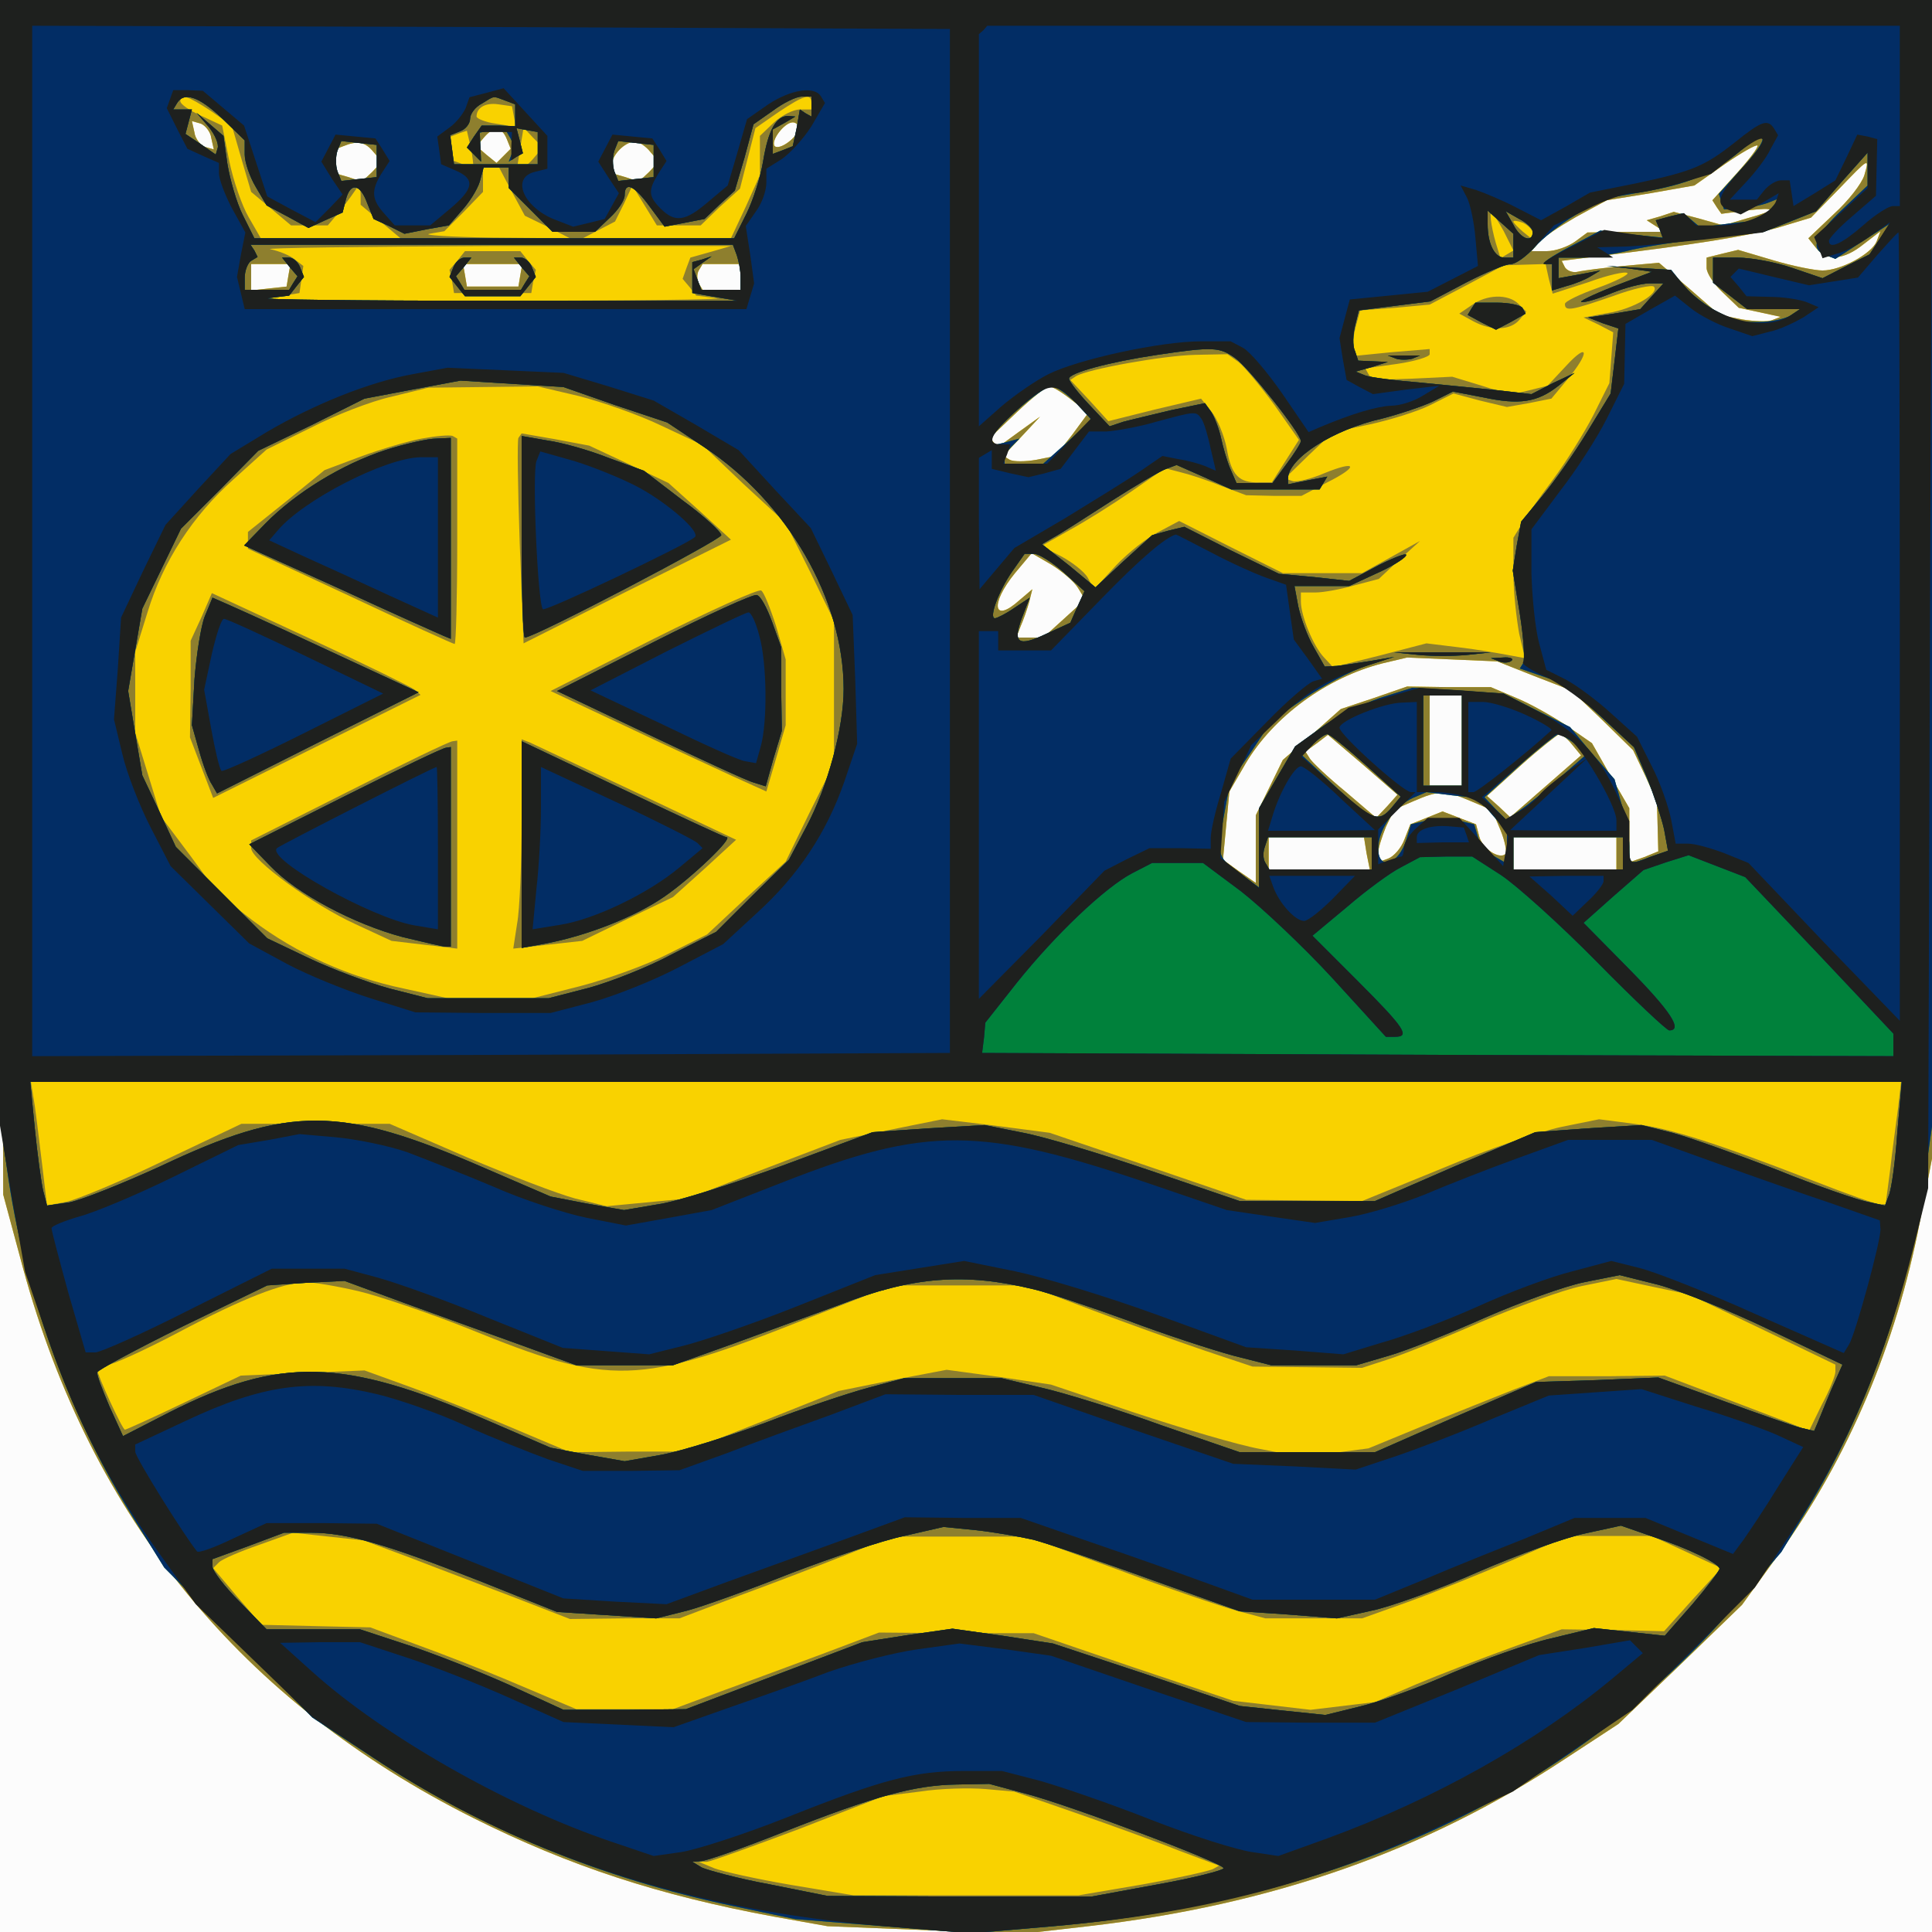 <?xml version="1.0" encoding="UTF-8" standalone="yes"?>
<svg version="1.2" baseProfile="tiny-ps" viewBox="0 0 300 300" xmlns="http://www.w3.org/2000/svg">
  <rect x="0" y="0" width="300" height="300" fill="#333333" stroke="none"/>
  <title>Trnavsky samospravny kraj</title>
  <g>
    <g fill="#fcfcfc" transform="matrix(.1 0 0 -.1 0 300)">
      <path d="M0 1500V0h3000v3000H0V1500z"></path>
    </g>
    <g fill="#f9d200" transform="matrix(.1 0 0 -.1 0 300)">
      <path d="M2 2073l3-928 31-115c106-388 340-673 699-853 150-75 288-120 466-153l84-15 150-6 150-6 105 12c285 33 524 117 739 259l84 55 96 92 96 93 58 80c107 149 181 323 218 514l19 99v1799H-1l3-927zm326 713l4-18-14 4c-7 3-15 13-16 22l-4 18 14-4c7-3 15-13 16-22zm912 15c0-13-29-35-37-28-7 8 15 37 28 37 5 0 9-4 9-9zm-453-17l6-15-11-11-11-11-16 13-15 13 11 13c15 18 28 18 36-2zm-207-20l13-15-15-16-16-15-21 7-21 6v37l13 5c22 9 34 7 47-9zm430 0l13-15-15-16-16-15-21 7-21 6v13c0 15 20 36 36 36 6 0 17-7 24-16zm1686-34l-37-41 7-11 7-10 38 5c49 6 50 1 2-12l-37-11-39 11-38 10-21-7-21-6 14-9 14-9h-60l-60-1-19-14c-11-8-31-15-44-15h-24l11 13c6 8 32 25 58 40l48 26 68 11 68 12 47 33c26 18 49 31 51 29s-13-22-33-44zm199-2c-4-13-25-40-47-60l-40-38 12-15c17-21 43-19 74 6l26 20-6-16c-8-19-55-45-84-45-12 0-47 7-77 16l-54 16-25-6-24-6v-16c0-8 11-25 25-38l25-24 33-7 32-7-13-5c-7-3-29-2-47 1l-35 7-47 41-47 40-55-5c-31-3-63-7-71-9s-17 2-20 7l-5 10 55 7c151 18 230 31 279 44l53 16 42 43c49 51 49 51 41 23zM448 2573l-3-18-28-3-27-3v41h61l-3-17zm360 0l-3-18h-80l-3 18-3 17h92l-3-17zm342-3v-20h-59l-6 10c-3 6-3 15 0 20l6 10h59v-20zm514-191l26-20-25-34-26-33-30-6c-17-3-35-3-41 0l-10 6 29 31 28 30-32-23-33-24-7 7-6 7 42 40c23 22 46 40 50 40 5 0 20-9 35-21zm10-292l11-18-33-30-32-29h-42l7 18c4 9 10 26 13 37l5 20-20-17c-41-37-46-6-7 42l26 31 31-18c16-10 35-26 41-36zm709-137l57-22 48-46 48-47 19-40 18-40 1-39 1-38-22-9-23-8v84l-29 50-29 51-39 27c-21 14-56 34-78 43l-40 17h-65l-65 1-52-18-51-17-45-40-45-39-21-43-21-43v-105l-26 18-25 18 5 53 5 53 25 43c43 73 126 134 213 156l38 9 70-3 70-3 58-23zm-113-100v-70h-50v140h50v-70zm-116-102l-17-18-48 41c-27 22-52 46-55 51l-7 11 18 13 17 13 54-46 54-47-16-18zm287 96l14-17-55-48-55-48-18 17-18 16 53 48c29 26 56 47 59 48 4 0 13-7 20-16zm-157-88l33-14 13-31c7-17 10-34 8-37-10-9-36 8-41 27l-5 19-26 10-26 10-25-10-25-10-9-23c-5-14-17-27-25-30l-16-6v14c0 8 6 26 12 41l13 27 30 13c39 17 49 17 89 0zm-162-81l5-25h-157v50h148l4-25zm388 0v-25h-160v50h160v-25z"></path>
    </g>
    <g fill="#8e7f2e" transform="matrix(.1 0 0 -.1 0 300)">
      <path d="M2 2073l3-928 31-115c106-388 340-673 699-853 150-75 288-120 466-153l84-15 150-6 150-6 105 12c285 33 524 117 739 259l84 55 96 92 96 93 58 80c107 149 181 323 218 514l19 99v1799H-1l3-927zm325 755l33-23 15-52 15-51 31-26 31-26h57l11 13c6 6 17 21 25 32l14 20 1-17v-16l31-26 31-26H405l-19 33c-10 17-24 57-30 87l-11 55-32 15c-18 8-33 18-33 23 0 12 12 8 47-15zm933 12v-10h-18c-10 0-28-9-40-20l-22-21v-61l-22-49-23-49H905l25 13 25 13 14 28 13 28 19-31 19-31h68l30 29 31 28 12 47 12 47 36 25c39 26 51 30 51 14zm-462-21l3-16-31 5c-16 2-30 8-30 11 0 14 14 22 34 19l21-3 3-16zm-470-33l4-18-14 4c-7 3-15 13-16 22l-4 18 14-4c7-3 15-13 16-22zm912 15c0-13-29-35-37-28-7 8 15 37 28 37 5 0 9-4 9-9zm-505-59c-1-1-10 0-19 4l-16 6v36l13 5 12 4 6-26c3-14 4-27 4-29zm52 42l6-15-11-11-11-11-16 13-15 13 11 13c15 18 28 18 36-2zm43-28c-7-9-16-16-19-16h-8l5 31 5 31 15-16 15-15-13-15zm-250 8l13-15-15-16-16-15-21 7-21 6v37l13 5c22 9 34 7 47-9zm430 0l13-15-15-16-16-15-21 7-21 6v13c0 15 20 36 36 36 6 0 17-7 24-16zm1686-34l-37-41 7-11 7-10 38 5c49 6 50 1 2-12l-37-11-39 11-38 10-21-7-21-6 14-9 14-9h-60l-60-1-19-14c-11-8-31-15-44-15h-24l11 13c6 8 32 25 58 40l48 26 68 11 68 12 47 33c26 18 49 31 51 29s-13-22-33-44zm199-2c-4-13-25-40-47-60l-40-38 12-15c17-21 43-19 74 6l26 20-6-16c-8-19-55-45-84-45-12 0-47 7-77 16l-54 16-25-6-24-6v-16c0-8 11-25 25-38l25-24 33-7 32-7-13-5c-7-3-29-2-47 1l-35 7-47 41-47 40-55-5c-31-3-63-7-71-9s-17 2-20 7l-5 10 55 7c151 18 230 31 279 44l53 16 42 43c49 51 49 51 41 23zm-2100-26l20-37 35-17 35-18-120 1c-66 1-110 4-98 6l23 4 30 30 30 31v38h25l20-38zm1540-61l15-30-10-6-10-6-4 13c-9 27-14 58-10 58 2 0 10-13 19-29zm45-3v-10l-15 12c-8 7-15 14-15 16s7 1 15-2c8-4 15-11 15-16zm-1276-29l-32-9-6-16-6-17 11-13 10-13 32-4c18-2-137-4-343-4H395l35 6 35 6 3 21 3 21-13 10c-7 6-24 13-38 16-14 2 142 4 345 5h370l-31-9zm-656-36l-3-18-28-3-27-3v41h61l-3-17zm702-3v-20h-59l-6 10c-3 6-3 15 0 20l6 10h59v-20zm1255-3l6-23 56 18c30 11 57 17 60 14 3-2-18-13-46-23s-51-21-51-25c0-12 10-10 74 12 32 12 61 18 64 15 10-10-32-35-71-41l-38-7 23-11 23-12-3-40-3-39-25-50c-14-27-42-72-62-99s-43-58-49-70l-13-21v-55c0-30 5-72 9-94l9-38-27 5c-16 3-50 9-77 12l-49 6-73-19-72-18-14 15c-17 18-36 65-36 87v14h23c12 0 39 5 60 11l38 10 32 30 32 29-45-25-45-25h-123l-80 40-81 41-32-17c-18-9-47-32-66-52l-34-37-10 18c-5 9-24 24-41 33l-31 16 44 25c24 13 67 40 96 60l52 36 23-6c13-3 41-12 63-21l40-15 43-1h43l40 21c50 25 46 35-5 14-21-9-43-14-49-12l-12 4 37 36 38 36 57 12c32 7 74 20 94 30l36 18 41-11 42-10 34 6 35 7 25 30c35 42 33 59-2 21l-29-31-28-7-29-7-45 14-46 14-62-3-62-2-6 9-5 9 50 7c27 4 50 11 50 15v8l-60-5-60-6v14c0 8 3 24 6 35l6 22 54 4 54 5 57 30 58 31 32 1 33 1 5-23zm-482-129c9-7 34-37 56-67l38-54-21-33-21-33h-20c-31-1-43 11-50 52-4 21-15 47-24 58l-16 20-72-17-72-18-29 32-30 32 9 6c19 11 136 32 185 33l50 1 17-12zm-1024-53c35-9 93-29 128-46l64-30 64-61 65-60 38-76 37-76v-222l-38-76-37-76-61-56-61-57-60-30c-33-17-94-39-136-50l-75-19H695l-68 15c-86 18-166 54-235 106l-53 41-44 60-45 60-20 65-20 65v126l19 61c24 79 70 150 134 207l51 46 69 34c37 19 93 41 125 48l57 14 85 1 85 1 64-15zm765-6l26-20-25-34-26-33-30-6c-17-3-35-3-41 0l-10 6 29 31 28 30-32-23-33-24-7 7-6 7 42 40c23 22 46 40 50 40 5 0 20-9 35-21zm10-292l11-18-33-30-32-29h-42l7 18c4 9 10 26 13 37l5 20-20-17c-41-37-46-6-7 42l26 31 31-18c16-10 35-26 41-36zm709-137l57-22 48-46 48-47 19-40 18-40 1-39 1-38-22-9-23-8v84l-29 50-29 51-39 27c-21 14-56 34-78 43l-40 17h-65l-65 1-52-18-51-17-45-40-45-39-21-43-21-43v-105l-26 18-25 18 5 53 5 53 25 43c43 73 126 134 213 156l38 9 70-3 70-3 58-23zm-113-100v-70h-50v140h50v-70zm-116-102l-17-18-48 41c-27 22-52 46-55 51l-7 11 18 13 17 13 54-46 54-47-16-18zm287 96l14-17-55-48-55-48-18 17-18 16 53 48c29 26 56 47 59 48 4 0 13-7 20-16zm-157-88l33-14 13-31c7-17 10-34 8-37-10-9-36 8-41 27l-5 19-26 10-26 10-25-10-25-10-9-23c-5-14-17-27-25-30l-16-6v14c0 8 6 26 12 41l13 27 30 13c39 17 49 17 89 0zm-162-81l5-25h-157v50h148l4-25zm388 0v-25h-160v50h160v-25zm437-398c-3-23-9-66-12-94l-7-53h-9c-6 0-51 16-102 36-152 59-223 82-280 89l-54 7-59-12c-33-7-115-35-184-64l-125-51-90 1-90 1-152 52-153 52-84 11-83 10-79-16-79-16-118-45-119-46-63-6-63-6-49 12c-26 7-102 36-168 64l-120 52H375l-120-57c-66-32-134-60-151-64l-31-6-7 59c-4 32-9 75-12 96l-6 37h2904l-5-43zM557 995c33-8 110-34 170-58 221-90 263-89 525 15l133 52h210l100-38c55-21 134-49 175-63l75-25 85-1 85-1 40 13c22 7 87 33 144 58 57 24 128 50 157 56l54 11 56-12 57-12 113-54 114-55v-11c0-6-9-29-21-51l-20-41-17 7c-9 4-60 23-112 43l-95 36-90-1h-90l-55-21c-30-12-93-37-140-56l-85-35-53-7-53-6-62 12c-34 6-121 32-194 56l-131 44-81 12-81 11-84-16-84-17-118-47-119-47h-90l-90-1-90 38c-49 21-121 50-160 64l-69 25-96-4-96-4-88-42c-48-23-90-42-92-42-4 0-44 87-44 96 0 2 7 4 15 4s59 23 112 51c100 53 162 77 198 78 11 0 48-6 82-14zm83-415c41-16 113-43 160-61l85-33 85 1h85l95 36c52 19 127 48 165 63l70 28h210l140-51c77-29 160-57 185-64l45-12h150l70 25c39 14 111 43 160 64l90 39h130l54-25 54-25-45-49-44-49-80 2-79 1-80-29c-44-16-109-41-145-56l-65-28-50-6-50-6-60 7-60 7-155 52-155 53h-120l-120 1-90-34c-49-18-121-45-160-59l-70-26H895l-90 38c-49 21-121 49-160 63l-70 26-85 2-84 2-38 44-37 44 9 9c5 5 33 17 62 27l53 19 55-6 55-6 75-28zm1030-395c52-18 124-44 159-58l64-24-9-5c-5-3-54-14-109-24l-100-17h-350l-96 16c-53 9-107 21-120 26l-24 10h13c7 1 71 24 143 51l131 51 56 7c32 5 77 6 102 4l45-4 95-33zM710 2595l-12-14 4-18 3-18h120l3 18 4 18-12 14-12 15h-86l-12-15zm98-22l-3-18h-80l-3 18-3 17h92l-3-17zm1477-47l-19-13 22-12c28-15 57-14 71 2l11 13-12 12c-16 16-50 15-73-2zM655 2319c-22-4-65-17-95-28l-56-21-59-48-60-48v-26l159-74c87-41 160-74 162-74s4 72 4 159v160l-7 4c-5 2-26 0-48-4zm150 1c-2-4-1-77 2-163l6-156 161 81 161 80-48 44-49 44-61 29-62 29-53 10-52 9-5-7zm210-312l-160-81 115-54c63-30 139-65 167-78l53-24 15 51 15 52v102l-15 52c-9 28-19 53-23 55-4 3-79-31-167-75zm-702 34l-17-37v-75l-1-75 18-47 18-47 161 80 161 80-9 8c-5 4-78 40-162 79l-153 71-16-37zm230-270l-153-77v-12c0-18 96-88 162-118l56-26 51-6 51-6v323l-7-1c-5 0-77-35-160-77zm267-43c0-68-3-142-7-163l-6-39 53 6 54 6 70 34 71 34 49 44 49 45-154 73c-85 40-160 75-166 78l-13 5v-123z"></path>
    </g>
    <g fill="#00813b" transform="matrix(.1 0 0 -.1 0 300)">
      <path d="M0 2131v-870l11-77c26-187 93-373 190-531l54-87 115-116 115-117 94-62C745 161 934 83 1140 40l95-20 137-11 137-11 127 11c449 40 811 210 1059 499l71 82 49 81c89 151 149 324 174 503l11 77v1749H0v-869zm345 685l35-34v-22c0-12 8-35 17-50l17-29 32-17 33-18 26 12 27 12 5 20c7 27 22 25 33-5l10-25 24-11 24-12 35 7 34 6 20 23c11 12 24 32 28 45l6 22h39v-32l34-34 34-34h66l23 22c13 12 23 27 23 35 0 22 15 15 39-18l23-31 31 6 31 6 23 22 24 22 15 51 14 52 30 21c16 12 36 22 45 22h15v-31l-9 5-9 6-5-29-6-28-15-6-16-6v38l18 10 17 10-11 1c-19 0-31-22-39-70-4-25-16-62-26-82l-19-38H395l-18 36c-10 20-20 56-24 80l-6 43-21 18-21 18 19-22c10-12 16-27 14-33l-3-10-23 16-24 16 5 19 5 19h-29l6 10c11 18 34 10 70-24zm439 28l16-6v-34l-26 1h-26l-12-17-11-17 11-11 11-11-1 23-1 22 19 4 19 4 8-14c5-7 7-19 4-26l-5-13 11 7 11 6-5 20-5 19 16-3 17-3v-50H705l-3 23-3 22 15 6c9 3 16 12 16 20 0 7 8 18 18 23 21 13 17 12 36 5zm1922-104l-37-41 4-12 4-12 24 1c13 1 33 5 44 9l20 8-16-18-17-17-46-5-46-6-13 11-13 11-21-5-22-6 6-14 5-13-49 5-48 6-49-26c-27-14-44-26-37-26h11v-41l23 7c12 3 29 10 37 15l15 9-32-6-33-6v32h33c17 0 50 5 72 10 22 6 79 15 127 20l87 10 41 16 40 16 40 46 40 45v-51l-40-38c-42-40-50-61-25-70l15-6 43 28 42 27-16-24-16-24-36-18-37-19-47 16c-26 9-64 16-85 16h-38v-39l26-20 27-21h82l-15-10c-8-5-30-10-48-10h-33l-32 16c-18 9-41 27-52 40l-20 25-50 3-50 3 35-4 35-5-60-23c-33-13-55-24-49-24 6-1 28 6 47 14 20 8 46 15 58 15h22l-18-20-18-20-41-7-40-6 23-9 24-8-6-51-6-50-36-59c-20-33-51-77-70-100l-33-40-7-38-6-38 11-67c6-38 8-72 5-77l-5-8 35-12 35-12 54-49 53-49 20-47c11-27 23-63 27-81l6-33-26-9c-34-13-34-14-34 16 0 15-5 44-12 65l-11 39-35 40-34 41-52 26-51 26-71 5-71 4-51-16c-28-10-69-30-91-46l-40-29-28-48-28-48v-123l-27 20c-38 27-39 29-28 89l10 54 33 48 32 48 51 35c28 19 71 42 95 50l44 14-35-6c-19-3-44-7-54-8l-19-1-17 30c-10 17-20 45-24 63l-6 32h85l41 19c23 10 44 23 47 28 4 6-15-1-41-14l-47-25-55 6-54 5-74 36-73 37-25-6-25-7-44-40-44-41-41 34-42 33 17 10c10 5 50 31 89 56s78 48 87 51l16 6 43-19 42-19h137l6 10 6 10-31-6-30-6v9c0 31 70 76 146 93 27 7 63 19 80 27l30 15 47-9c56-12 84-8 117 18l25 20-34-16-33-17-52 6c-28 3-82 8-121 12-38 3-77 8-85 11l-15 6 25 7 25 8-23 1-23 1-5 15c-4 8-3 26 0 39l6 24 55 7 56 7 55 29c31 16 62 29 70 29s24 12 37 26c12 14 41 37 63 50l42 25 63 11c70 12 109 28 153 65 43 36 44 19 2-27zm-2121 10v-25l-28-3-27-3-6 15c-3 9-3 23 0 32l6 15 27-3 28-3v-25zm430 0v-25l-28-3-27-3-6 15c-3 9-3 23 0 32l6 15 27-3 28-3v-25zm1335-132v-18h-14c-15 0-26 21-26 52v21l20-18 20-18v-19zm30 22c0-18-19-11-30 11l-12 21 21-12c12-6 21-15 21-20zm-1236-36c3-9 6-24 6-35v-19h-61l-6 16-6 16 14 10 14 10-15-5-15-4v-48l35-6 35-6H765c-209 0-366 2-348 4l32 4 11 14 12 15-6 15c-3 8-11 15-17 15h-11l12-15 12-14-7-11-6-10h-69v19c0 11 5 23 10 26l10 6-5 10-6 9h749l6-16zm774-160c21-15 102-117 102-129 0-3-10-19-22-35l-22-30h-56l-10 23c-5 12-11 33-14 47s-10 32-15 40l-10 14-53-11c-29-7-63-15-74-18l-21-7-32 34c-17 18-31 36-31 40 0 9 63 26 137 37 87 13 97 12 121-5zm-963-73l81-27 57-38c130-86 217-237 217-376 0-61-25-152-58-214l-27-51-57-56-56-56-69-35c-37-20-96-43-129-52l-62-16H664l-59 15c-33 9-89 30-125 47l-65 31-71 71-71 71-26 56-26 55-11 65-11 66 11 64 11 64 30 62 30 62 60 60 60 61 83 40 82 41 74 14 75 14 80-5 80-5 80-28zm716 3l24-26-37-34-38-34h-60v8c0 4 5 13 11 19l12 12-22-6-21-5v10c0 14 77 82 93 82 8 0 24-12 38-26zm-19-263l32-29-11-24-11-25-37-17c-44-21-53-15-38 25l12 31-24-16c-13-9-27-16-30-16-10 0 6 43 27 73l19 27h15c7 0 28-13 46-29zm618-261v-70h-60v140h60v-70zm-148-39l53-48-14-17c-20-24-31-20-88 33l-51 48 16 17c9 9 20 16 23 16 4 0 31-22 61-49zm324 34l19-15-40-35c-22-20-50-43-63-52l-23-16-17 17-17 18 54 49c30 27 58 49 61 49s15-7 26-15zm-129-110l23-26v-50l-19 11c-11 5-23 19-26 30l-6 20-25 6c-13 3-35 3-48 0l-25-6-7-23c-12-40-44-50-44-14 0 28 26 66 54 78l21 9 40-5 40-4 22-26zm-187-60v-25h-159l-6 10c-4 6-4 17-1 25l5 15h161v-25zm390 0v-25h-170v50h170v-25zm426-435c-3-44-9-87-13-96l-6-16-28 6c-15 3-79 25-141 50-62 24-135 50-161 57l-48 12-83-5-82-6-125-53-124-54h-210l-138 47c-76 26-166 53-198 59l-60 12-87-5-87-6-140-52c-77-28-164-56-193-60l-53-9-57 10-57 11-102 44c-225 98-303 98-504 3-59-27-122-52-141-56l-35-5-6 23c-3 13-9 57-13 97l-7 72h2906l-7-80zM1605 998c22-5 87-27 145-48 58-22 132-46 165-55l59-15h132l51 15c28 8 95 35 149 59 55 24 124 49 154 55l55 11 60-15c33-9 111-40 173-70l113-54-17-38c-9-21-18-44-21-51l-6-14-21 5c-12 3-66 22-121 42l-100 36-95-4-95-3-125-54-125-55h-210l-122 42c-66 24-150 50-185 58l-63 15h-151l-56-15c-30-8-102-32-159-54-57-21-130-44-162-50l-57-10-57 10-58 11-102 44c-220 95-318 98-490 11l-72-37-21 46c-11 26-20 49-19 53 0 3 59 35 132 71l132 64 60 4 60 3 95-35c52-19 133-48 180-65l85-31h150l95 34c52 19 126 46 164 60 113 44 194 50 301 24zm0-389c22-6 103-33 180-61l140-50 75-5 76-6 54 12c29 6 104 33 165 60 62 27 137 54 167 60l55 12 49-17c55-18 104-42 104-50 0-3-19-28-42-55l-43-49-55 6-55 6-66-16c-36-8-106-33-155-54-49-22-113-45-143-52l-53-13-67 7-66 7-145 49-145 48-78 12-78 11-70-10-70-11-137-52-137-52-95-1h-95l-85 39c-47 21-118 49-158 62l-73 24H414l-42 43c-23 23-42 48-42 54v12l55 20 56 21h42c56 0 117-18 262-75l120-48 77-5 77-5 48 12c26 7 98 33 161 58 63 24 142 51 176 58l61 14 50-5c28-3 68-10 90-15zm-13-394c69-18 308-108 308-116 0-3-46-15-102-25l-103-19h-205l-205 1-90 18c-49 9-96 22-105 26l-15 9 13 1c8 0 65 20 128 45 142 56 204 73 269 74l51 1 56-15zm693 2306l-6-10 22-12 22-11 23 12 23 13-5 9c-3 4-20 8-39 8h-34l-6-9zm-117-78c6-2 18-2 25 0l12 5h-50l13-5zm35-460c20-2 54-2 75 0l37 4h-150l38-4zm125-10c7-3 16-2 19 1 4 3-2 6-13 5l-19-1 13-5zM704 2585l-6-15 12-15 12-15h86l12 15 12 15-6 15c-3 8-11 15-17 15h-11l12-15 12-14-7-11-6-10h-88l-6 10-7 11 12 14 12 15h-11c-6 0-14-7-17-15zm-106-284c-67-22-139-66-186-114l-33-34 148-67c82-38 154-70 161-73l12-5v312l-22-1c-13 0-49-8-80-18zm212-135c0-86 2-156 5-156 15 0 305 152 305 159 0 5-27 30-60 54l-60 46-55 20c-30 12-73 24-95 27l-40 7v-157zm205-163l-150-76 143-68c78-37 151-71 162-74l19-6 12 43 13 43-1 65v65l-14 39c-8 22-18 41-24 42-5 2-77-31-160-73zm-697 40c-6-15-13-60-16-98l-4-71 11-39c6-22 15-46 20-53l8-14 157 79 156 78-151 70c-83 39-155 71-160 73l-9 4-12-29zm492-355v-160l38 7c63 12 138 41 184 73 42 29 108 92 96 92-3 0-76 34-162 75l-156 74v-161zm-274 76l-149-75 33-34c41-43 130-90 205-110 33-8 63-15 67-15h8v310l-7-1c-5 0-75-34-157-75z"></path>
    </g>
    <g fill="#022d65" transform="matrix(.1 0 0 -.1 0 300)">
      <path d="M0 2131v-870l11-77c26-187 93-373 190-531l54-87 115-116 115-117 94-62C745 161 934 83 1140 40l95-20 137-11 137-11 127 11c449 40 811 210 1059 499l71 82 49 81c89 151 149 324 174 503l11 77v1749H0v-869zm345 685l35-34v-22c0-12 8-35 17-50l17-29 32-17 33-18 26 12 27 12 5 20c7 27 22 25 33-5l10-25 24-11 24-12 35 7 34 6 20 23c11 12 24 32 28 45l6 22h39v-32l34-34 34-34h66l23 22c13 12 23 27 23 35 0 22 15 15 39-18l23-31 31 6 31 6 23 22 24 22 15 51 14 52 30 21c16 12 36 22 45 22h15v-31l-9 5-9 6-5-29-6-28-15-6-16-6v38l18 10 17 10-11 1c-19 0-31-22-39-70-4-25-16-62-26-82l-19-38H395l-18 36c-10 20-20 56-24 80l-6 43-21 18-21 18 19-22c10-12 16-27 14-33l-3-10-23 16-24 16 5 19 5 19h-29l6 10c11 18 34 10 70-24zm439 28l16-6v-34l-26 1h-26l-12-17-11-17 11-11 11-11-1 23-1 22 19 4 19 4 8-14c5-7 7-19 4-26l-5-13 11 7 11 6-5 20-5 19 16-3 17-3v-50H705l-3 23-3 22 15 6c9 3 16 12 16 20 0 7 8 18 18 23 21 13 17 12 36 5zm1922-104l-37-41 4-12 4-12 24 1c13 1 33 5 44 9l20 8-16-18-17-17-46-5-46-6-13 11-13 11-21-5-22-6 6-14 5-13-49 5-48 6-49-26c-27-14-44-26-37-26h11v-41l23 7c12 3 29 10 37 15l15 9-32-6-33-6v32h33c17 0 50 5 72 10 22 6 79 15 127 20l87 10 41 16 40 16 40 46 40 45v-51l-40-38c-42-40-50-61-25-70l15-6 43 28 42 27-16-24-16-24-36-18-37-19-47 16c-26 9-64 16-85 16h-38v-39l26-20 27-21h82l-15-10c-8-5-30-10-48-10h-33l-32 16c-18 9-41 27-52 40l-20 25-50 3-50 3 35-4 35-5-60-23c-33-13-55-24-49-24 6-1 28 6 47 14 20 8 46 15 58 15h22l-18-20-18-20-41-7-40-6 23-9 24-8-6-51-6-50-36-59c-20-33-51-77-70-100l-33-40-7-38-6-38 11-67c6-38 8-72 5-77l-5-8 35-12 35-12 54-49 53-49 20-47c11-27 23-63 27-81l6-33-26-9c-34-13-34-14-34 16 0 15-5 44-12 65l-11 39-35 40-34 41-52 26-51 26-71 5-71 4-51-16c-28-10-69-30-91-46l-40-29-28-48-28-48v-123l-27 20c-38 27-39 29-28 89l10 54 33 48 32 48 51 35c28 19 71 42 95 50l44 14-35-6c-19-3-44-7-54-8l-19-1-17 30c-10 17-20 45-24 63l-6 32h85l41 19c23 10 44 23 47 28 4 6-15-1-41-14l-47-25-55 6-54 5-74 36-73 37-25-6-25-7-44-40-44-41-41 34-42 33 17 10c10 5 50 31 89 56s78 48 87 51l16 6 43-19 42-19h137l6 10 6 10-31-6-30-6v9c0 31 70 76 146 93 27 7 63 19 80 27l30 15 47-9c56-12 84-8 117 18l25 20-34-16-33-17-52 6c-28 3-82 8-121 12-38 3-77 8-85 11l-15 6 25 7 25 8-23 1-23 1-5 15c-4 8-3 26 0 39l6 24 55 7 56 7 55 29c31 16 62 29 70 29s24 12 37 26c12 14 41 37 63 50l42 25 63 11c70 12 109 28 153 65 43 36 44 19 2-27zm-2121 10v-25l-28-3-27-3-6 15c-3 9-3 23 0 32l6 15 27-3 28-3v-25zm430 0v-25l-28-3-27-3-6 15c-3 9-3 23 0 32l6 15 27-3 28-3v-25zm1335-132v-18h-14c-15 0-26 21-26 52v21l20-18 20-18v-19zm30 22c0-18-19-11-30 11l-12 21 21-12c12-6 21-15 21-20zm-1236-36c3-9 6-24 6-35v-19h-61l-6 16-6 16 14 10 14 10-15-5-15-4v-48l35-6 35-6H765c-209 0-366 2-348 4l32 4 11 14 12 15-6 15c-3 8-11 15-17 15h-11l12-15 12-14-7-11-6-10h-69v19c0 11 5 23 10 26l10 6-5 10-6 9h749l6-16zm774-160c21-15 102-117 102-129 0-3-10-19-22-35l-22-30h-56l-10 23c-5 12-11 33-14 47s-10 32-15 40l-10 14-53-11c-29-7-63-15-74-18l-21-7-32 34c-17 18-31 36-31 40 0 9 63 26 137 37 87 13 97 12 121-5zm-963-73l81-27 57-38c130-86 217-237 217-376 0-61-25-152-58-214l-27-51-57-56-56-56-69-35c-37-20-96-43-129-52l-62-16H664l-59 15c-33 9-89 30-125 47l-65 31-71 71-71 71-26 56-26 55-11 65-11 66 11 64 11 64 30 62 30 62 60 60 60 61 83 40 82 41 74 14 75 14 80-5 80-5 80-28zm716 3l24-26-37-34-38-34h-60v8c0 4 5 13 11 19l12 12-22-6-21-5v10c0 14 77 82 93 82 8 0 24-12 38-26zm-19-263l32-29-11-24-11-25-37-17c-44-21-53-15-38 25l12 31-24-16c-13-9-27-16-30-16-10 0 6 43 27 73l19 27h15c7 0 28-13 46-29zm618-261v-70h-60v140h60v-70zm-148-39l53-48-14-17c-20-24-31-20-88 33l-51 48 16 17c9 9 20 16 23 16 4 0 31-22 61-49zm324 34l19-15-40-35c-22-20-50-43-63-52l-23-16-17 17-17 18 54 49c30 27 58 49 61 49s15-7 26-15zm-129-110l23-26v-50l-19 11c-11 5-23 19-26 30l-6 20-25 6c-13 3-35 3-48 0l-25-6-7-23c-12-40-44-50-44-14 0 28 26 66 54 78l21 9 40-5 40-4 22-26zm-187-60v-25h-159l-6 10c-4 6-4 17-1 25l5 15h161v-25zm390 0v-25h-170v50h170v-25zm-189-34c24-16 91-76 149-135 57-58 108-106 112-106 22 0 1 31-63 96l-70 71 46 41 47 41 35 12 35 11 44-17 44-17 115-121 115-122v-35l-707 2-708 3 3 24 2 23 49 62c60 75 137 148 179 170l31 16h79l59-44c32-25 96-85 142-135l83-91h14c24 0 16 13-57 86l-71 71 54 45c29 25 67 53 83 61l30 16 41 1h40l45-29zm615-401c-3-44-9-87-13-96l-6-16-28 6c-15 3-79 25-141 50-62 24-135 50-161 57l-48 12-83-5-82-6-125-53-124-54h-210l-138 47c-76 26-166 53-198 59l-60 12-87-5-87-6-140-52c-77-28-164-56-193-60l-53-9-57 10-57 11-102 44c-225 98-303 98-504 3-59-27-122-52-141-56l-35-5-6 23c-3 13-9 57-13 97l-7 72h2906l-7-80zM1605 998c22-5 87-27 145-48 58-22 132-46 165-55l59-15h132l51 15c28 8 95 35 149 59 55 24 124 49 154 55l55 11 60-15c33-9 111-40 173-70l113-54-17-38c-9-21-18-44-21-51l-6-14-21 5c-12 3-66 22-121 42l-100 36-95-4-95-3-125-54-125-55h-210l-122 42c-66 24-150 50-185 58l-63 15h-151l-56-15c-30-8-102-32-159-54-57-21-130-44-162-50l-57-10-57 10-58 11-102 44c-220 95-318 98-490 11l-72-37-21 46c-11 26-20 49-19 53 0 3 59 35 132 71l132 64 60 4 60 3 95-35c52-19 133-48 180-65l85-31h150l95 34c52 19 126 46 164 60 113 44 194 50 301 24zm0-389c22-6 103-33 180-61l140-50 75-5 76-6 54 12c29 6 104 33 165 60 62 27 137 54 167 60l55 12 49-17c55-18 104-42 104-50 0-3-19-28-42-55l-43-49-55 6-55 6-66-16c-36-8-106-33-155-54-49-22-113-45-143-52l-53-13-67 7-66 7-145 49-145 48-78 12-78 11-70-10-70-11-137-52-137-52-95-1h-95l-85 39c-47 21-118 49-158 62l-73 24H414l-42 43c-23 23-42 48-42 54v12l55 20 56 21h42c56 0 117-18 262-75l120-48 77-5 77-5 48 12c26 7 98 33 161 58 63 24 142 51 176 58l61 14 50-5c28-3 68-10 90-15zm-13-394c69-18 308-108 308-116 0-3-46-15-102-25l-103-19h-205l-205 1-90 18c-49 9-96 22-105 26l-15 9 13 1c8 0 65 20 128 45 142 56 204 73 269 74l51 1 56-15zm693 2306l-6-10 22-12 22-11 23 12 23 13-5 9c-3 4-20 8-39 8h-34l-6-9zm-117-78c6-2 18-2 25 0l12 5h-50l13-5zm35-460c20-2 54-2 75 0l37 4h-150l38-4zm125-10c7-3 16-2 19 1 4 3-2 6-13 5l-19-1 13-5zM704 2585l-6-15 12-15 12-15h86l12 15 12 15-6 15c-3 8-11 15-17 15h-11l12-15 12-14-7-11-6-10h-88l-6 10-7 11 12 14 12 15h-11c-6 0-14-7-17-15zm-106-284c-67-22-139-66-186-114l-33-34 148-67c82-38 154-70 161-73l12-5v312l-22-1c-13 0-49-8-80-18zm212-135c0-86 2-156 5-156 15 0 305 152 305 159 0 5-27 30-60 54l-60 46-55 20c-30 12-73 24-95 27l-40 7v-157zm205-163l-150-76 143-68c78-37 151-71 162-74l19-6 12 43 13 43-1 65v65l-14 39c-8 22-18 41-24 42-5 2-77-31-160-73zm-697 40c-6-15-13-60-16-98l-4-71 11-39c6-22 15-46 20-53l8-14 157 79 156 78-151 70c-83 39-155 71-160 73l-9 4-12-29zm492-355v-160l38 7c63 12 138 41 184 73 42 29 108 92 96 92-3 0-76 34-162 75l-156 74v-161zm-274 76l-149-75 33-34c41-43 130-90 205-110 33-8 63-15 67-15h8v310l-7-1c-5 0-75-34-157-75z"></path>
    </g>
    <g fill="#1e201e" transform="matrix(.1 0 0 -.1 0 300)">
      <path d="M0 2126v-874l19-114 20-113 36-105c43-124 96-226 173-333l56-78 90-87 91-88 93-62C804 121 1065 35 1373 9l134-11 128 11c234 20 419 69 612 161l102 48 93 64 93 63 95 95 95 95 53 80c92 138 150 275 195 455l21 85 3 923 4 922H0v-874zm1475 34v-795l-712-3-713-2v1600l713-2 712-3v-795zm1475 660v-140h-11c-6 0-27-13-46-30-32-28-53-38-53-24 0 4 16 21 36 38l37 32 1 44 1 44-15 4-16 3-17-36-17-35-32-20-33-20-3 20-3 20h-13c-8 0-19-7-26-15l-12-15h-42l26 28c14 15 31 37 37 50l12 22-6 10c-10 16-20 12-61-21-47-37-65-45-155-64l-70-14-38-22-38-21-39 20c-21 11-50 23-62 27l-24 7 10-19c5-10 11-38 13-62l4-44-39-20-39-20-60-6-61-6-8-30-8-30 5-32 6-33 20-11 21-11 51 7 52 6-25-15c-14-9-36-16-50-16-22-1-60-12-112-34l-16-7-41 60c-23 33-50 65-61 71l-19 10h-46c-63 0-191-28-237-51-20-10-53-33-73-50l-35-31v609l7 6 6 7h1417v-140zm-244-80c-40-45-44-58-19-67l16-6 30 16 29 17-4-12c-7-20-49-38-88-38h-36l-10 10-9 9-22-5-22-6 6-14 5-14-45 6-46 7-52-27c-29-14-48-26-41-26h12v-41l23 7c12 3 29 10 37 15l15 9-32-6-33-6v32h85l-12 8-13 8 38 1c20 0 78 6 128 11l91 11 42 17 41 16 40 46 40 45v-55l-41-38-42-38 7-17 6-16 22 7c13 3 37 16 53 28l30 21-16-25-16-25-36-18-37-19-47 16c-26 9-64 16-85 16h-38v-39l26-20 27-21h82l-15-10c-40-26-116-6-159 40l-27 31-50 3-49 3 35-4 35-5-60-23c-33-13-55-24-49-24 6-1 28 6 47 14 20 8 46 15 58 15h22l-18-20-18-20-41-7-40-6 23-9 24-8-6-51-6-50-36-59c-20-33-51-77-70-100l-33-40-7-38-6-38 11-68c6-38 8-71 5-74s13-13 35-23 62-39 89-64l49-46 20-47c10-26 22-62 26-80l6-33-26-9c-35-14-34-14-34 23v32l-21 45c-27 59-63 96-124 127l-50 26-66 5-65 4-55-16-55-15-41-30-42-30-28-48-28-48v-124l-30 24-30 23 3 44 3 43 21 44 21 44 41 39c43 43 78 64 141 85l40 13-35-6c-19-3-44-7-54-8l-19-1-17 30c-10 17-20 45-24 63l-6 32h85l41 19c23 10 44 23 47 28 4 6-15-1-41-14l-47-25-55 6-54 5-74 36-73 37-25-6-25-7-44-40-44-41-41 34-42 33 17 10c10 5 50 31 89 56s78 48 87 51l16 6 43-19 42-19h137l6 10 6 10-31-6-30-6v9c0 31 70 76 146 93 27 7 63 19 80 27l30 15 47-9c56-12 84-8 117 18l25 20-34-16-33-17-52 6c-28 3-82 8-121 12-38 3-77 8-85 11l-15 6 25 7 25 8-23 1-23 1-5 15c-4 8-3 26 0 39l6 24 55 7 56 7 55 29c31 16 62 29 70 29s26 13 40 30l27 30 51 25c27 14 59 25 71 25s44 7 72 15l50 15 38 30c51 40 57 30 11-20zm-356-122v-18h-14c-15 0-26 21-26 52v21l20-18 20-18v-19zm30 22c0-18-19-11-30 11l-12 21 21-12c12-6 21-15 21-20zm570-612v-613l-118 122-117 123-37 15c-21 8-46 15-57 15h-19l-7 37c-4 20-17 58-30 83l-23 46-41 37c-22 20-53 43-70 52l-30 15-11 41c-6 22-11 71-12 109v68l44 59c25 32 58 83 73 113l27 54 1 46 1 47 38 22 39 22 25-20c14-11 41-25 60-31l35-12 27 7c15 3 38 14 52 22l24 16-19 8c-11 4-36 8-56 8l-37 1-12 15-13 15 7 7 6 6 54-13 55-13 38 6 38 6 30 35c17 19 31 35 33 35 1 1 2-275 2-611zm-1032 416c21-15 102-117 102-129 0-3-10-19-22-35l-22-30h-56l-10 23c-5 12-11 33-14 47s-10 32-15 40l-10 14-53-11c-29-7-63-15-74-18l-21-7-32 34c-17 18-31 36-31 40 0 9 63 26 137 37 87 13 97 12 121-5zm-248-69l24-25-34-35-34-35h-68l6 15 5 15h-14c-25 0-17 16 25 54 47 43 59 44 90 11zm196-26c4-6 10-27 14-46l8-34-16 7c-10 4-28 9-42 11l-25 5-35-24c-19-13-71-45-115-72l-80-47-27-32-27-32-1 102v102l10 6 10 6v-29l29-7 28-6 25 6 25 7 22 29 22 29h27c15 1 50 7 77 15 63 17 62 17 71 4zm15-207c30-16 68-33 85-39l31-11 6-43 6-42 22-30 22-31-14-4c-8-3-40-30-71-62l-57-58-15-53c-9-29-16-60-16-70v-17l-47 1h-48l-35-17-35-18-97-100-98-99v571h30v-30h82l77 79c61 63 101 97 117 101 1 0 26-13 55-28zm-229-31l32-29-11-24-11-25-37-17c-44-21-53-15-38 25l12 31-24-16c-13-9-27-16-30-16-10 0 6 43 27 73l19 27h15c7 0 28-13 46-29zm618-261v-70h-60v140h60v-70zm-70-10v-70h-9c-12 0-111 89-111 100s69 39 98 39l22 1v-70zm169 50c24-11 42-22 40-24-39-36-115-96-121-96h-8v140h23c12 0 42-9 66-20zm-247-79l53-48-14-17c-20-23-27-21-86 31l-54 48 16 17c9 10 20 18 24 18s31-22 61-49zm312 43c18-7 76-104 76-128v-16h-82l-83 1 60 56 60 56-31-21c-17-12-37-28-44-37s-22-21-33-26l-19-11-18 17-19 17 57 49c31 27 58 49 59 49s8-3 17-6zm-352-94l53-49-83-1h-83l7 23c11 37 34 77 44 77 5 0 33-22 62-50zm202 0c14-5 32-20 41-34l17-25-4-23-4-23-34 38-34 37h-49l-19-17c-10-9-18-22-18-30 0-7-2-13-4-13s-11-3-20-6l-16-6v54l29 29 29 29h31c16 0 41-4 55-10zm-7-56l4-12h-41l-40-1v9c0 12 21 19 49 17l24-2 4-11zm-147-29v-25h-159l-6 10c-4 6-4 17-1 25l5 15h161v-25zm390 0v-25h-170v50h170v-25zm-189-34c24-16 91-76 149-135 57-58 108-106 112-106 22 0 1 31-63 96l-70 71 46 41 47 41 35 12 35 11 44-17 44-17 115-121 115-122v-35l-707 2-708 3 3 24 2 23 49 62c60 75 137 148 179 170l31 16h79l59-44c32-25 96-85 142-135l83-91h14c24 0 16 13-57 86l-71 71 54 45c29 25 67 53 83 61l30 16 41 1h40l45-29zm-261-36c-19-19-39-35-45-35-14 0-39 28-48 53l-6 17h133l-34-35zm420 27c0-5-11-19-24-31l-24-23-33 31-34 30 58 1h57v-8zm456-392c-3-44-9-87-13-96l-6-16-28 6c-15 3-79 25-141 50-62 24-135 50-161 57l-48 12-83-5-82-6-125-53-124-54h-210l-138 47c-76 26-166 53-198 59l-60 12-87-5-87-6-140-52c-77-28-164-56-193-60l-53-9-57 10-57 11-102 44c-225 98-303 98-504 3-59-27-122-52-141-56l-35-5-6 23c-3 13-9 57-13 97l-7 72h2906l-7-80zm-2314-29c29-11 90-35 135-54 45-20 110-41 144-48l61-12 67 12 66 12 110 43c224 88 309 87 573-3l117-40 68-10 69-10 53 9c30 5 82 21 117 35 35 15 99 40 143 56l80 29h130l100-36c55-20 135-48 177-62l77-27 1-14c0-20-39-163-49-179l-8-13-136 60c-75 34-157 66-181 72l-44 11-60-16c-33-8-100-33-148-55-49-22-116-47-149-56l-59-18-76 6-75 5-140 51c-77 28-176 58-219 67l-79 16-69-11-69-11-123-49c-68-27-147-54-176-61l-52-13-67 5-67 5-117 47c-65 27-141 54-170 62l-52 14H422l-130-65c-71-36-136-65-144-65h-15l-27 93c-14 51-26 96-26 100 0 3 19 11 43 18 23 6 88 33 145 61l102 50 48 8 47 9 57-5c32-3 81-13 110-23zm973-213c22-5 87-27 145-48 58-22 132-46 165-55l59-15h132l51 15c28 8 95 35 149 59 55 24 124 49 154 55l55 11 60-15c33-9 111-40 173-70l113-54-17-38c-9-21-18-44-21-51l-6-14-21 5c-12 3-66 22-121 42l-100 36-95-4-95-3-125-54-125-55h-210l-122 42c-66 24-150 50-185 58l-63 15h-151l-56-15c-30-8-102-32-159-54-57-21-130-44-162-50l-57-10-57 10-58 11-102 44c-220 95-318 98-490 11l-72-37-21 46c-11 26-20 49-19 53 0 3 59 35 132 71l132 64 60 4 60 3 95-35c52-19 133-48 180-65l85-31h150l95 34c52 19 126 46 164 60 113 44 194 50 301 24zM586 835c33-8 94-29 135-48 42-19 100-42 130-53l54-18h75l75 1 75 27c41 16 113 42 160 59l85 32 115-1h115l155-54 155-53 95-4 95-5 60 20c33 11 101 37 150 58l90 37 72 5 72 5 84-27c47-14 103-34 126-44l41-19-38-60c-20-33-45-70-54-83l-17-23-68 28-68 28h-110l-77-32c-43-17-113-45-155-63l-78-32h-190l-105 38c-58 21-139 49-180 63l-75 26h-90l-90 1-90-33c-49-18-133-48-185-67l-95-35-80 4-80 5-145 58-145 58-86 1h-85l-52-24c-29-14-54-23-56-20-19 23-96 146-96 155v11l79 37c119 56 192 66 297 41zm1019-226c22-6 103-33 180-61l140-50 75-5 76-6 54 12c29 6 104 33 165 60 62 27 137 54 167 60l55 12 49-17c55-18 104-42 104-50 0-3-19-28-42-55l-43-49-55 6-55 6-66-16c-36-8-106-33-155-54-49-22-113-45-143-52l-53-13-67 7-66 7-145 49-145 48-78 12-78 11-70-10-70-11-137-52-137-52-95-1h-95l-85 39c-47 21-118 49-158 62l-73 24H414l-42 43c-23 23-42 48-42 54v12l55 20 56 21h42c56 0 117-18 262-75l120-48 77-5 77-5 48 12c26 7 98 33 161 58 63 24 142 51 176 58l61 14 50-5c28-3 68-10 90-15zM632 426c40-13 111-41 158-62l85-38 86-4 85-4 85 30c46 16 117 41 156 56 40 14 102 30 138 35l65 9 71-9 71-10 152-52 151-51 100-1h100l128 52 127 53 71 11 70 12 10-10 10-10-48-40c-118-98-276-187-443-248l-75-27-40 6c-23 3-93 25-157 50-63 25-142 52-174 61l-58 15h-59c-77 0-127-13-275-72-68-27-143-51-165-54l-42-6-65 22c-163 55-355 165-465 264l-50 45 62 1h62l73-24zm960-211c69-18 308-108 308-116 0-3-46-15-102-25l-103-19h-205l-205 1-90 18c-49 9-96 22-105 26l-15 9 13 1c8 0 65 20 128 45 142 56 204 73 269 74l51 1 56-15zM264 2846l-5-14 16-32 16-31 24-11 25-11v-16c0-9 9-33 20-54l21-38-7-35-6-34 6-25 6-25h779l6 20 6 20-6 44-7 45 16 23c9 12 16 32 16 44v22l24 15c13 9 34 32 46 51l21 36-6 10c-10 17-47 11-82-12l-33-23-15-52-15-51-31-26c-35-30-51-32-73-10-19 19-20 28-4 54l13 20-11 18-11 17-31 3-31 3-11-21-11-21 16-25 16-24-11-20-11-20-24-6-25-6-31 12c-47 20-65 64-29 73l20 5v51l-34 37-34 37-26-7-27-7-6-17c-4-9-15-23-25-30l-19-14 3-21 3-22 23-10c30-13 28-28-9-59l-31-26h-55l-16 18c-20 22-21 36-5 62l13 20-11 18-11 17-31 3-31 3-11-21-11-21 16-26 17-25-21-22-21-21-38 20-37 20-18 55-18 55-32 27-32 27-23 1h-23l-5-14zm81-30l35-34v-22c0-12 8-35 17-50l17-29 32-17 33-18 26 12 27 12 5 20c7 27 22 25 33-5l10-25 24-11 24-12 35 7 34 6 20 23c11 12 24 32 28 45l6 22h39v-32l34-34 34-34h66l23 22c13 12 23 27 23 35 0 22 15 15 39-18l23-31 31 6 31 6 23 22 24 22 15 51 14 52 30 21c16 12 36 22 45 22h15v-31l-9 5-9 6-5-29-6-28-15-6-16-6v38l18 10 17 10-11 1c-19 0-31-22-39-70-4-25-16-62-26-82l-19-38H395l-18 36c-10 20-20 56-24 80l-6 43-21 18-21 18 19-22c10-12 16-27 14-33l-3-10-23 16-24 16 5 19 5 19h-29l6 10c11 18 34 10 70-24zm439 28l16-6v-34l-26 1h-26l-12-17-11-17 11-11 11-11-1 23-1 23h50l-1-22v-22l9 6 9 5-5 20-5 19 16-3 17-3v-50H705l-3 23-3 22 15 6c9 3 16 12 16 20 0 7 8 18 18 23 21 13 17 12 36 5zm-199-94v-25l-28-3-27-3-6 15c-3 9-3 23 0 32l6 15 27-3 28-3v-25zm430 0v-25l-28-3-27-3-6 15c-3 9-3 23 0 32l6 15 27-3 28-3v-25zm129-146c3-9 6-24 6-35v-19h-61l-6 16-6 16 14 10 14 10-15-5-15-4v-48l35-6 35-6H765c-209 0-366 2-348 4l32 4 11 14 12 15-6 15c-3 8-11 15-17 15h-11l12-15 12-14-7-11-6-10h-69v19c0 11 5 23 10 26l10 6-5 10-6 9h749l6-16zm-440-19l-6-15 12-15 12-15h86l12 15 12 15-6 15c-3 8-11 15-17 15h-11l12-15 12-14-7-11-6-10h-88l-6 10-7 11 12 14 12 15h-11c-6 0-14-7-17-15zm-63-166c-67-12-154-47-227-90l-56-34-51-55-50-55-35-72-34-72-5-79-6-79 13-54c7-30 27-81 44-114l31-60 61-60 61-60 59-32c32-17 91-41 129-53l70-22 105-1h105l65 17c36 10 96 34 134 54l69 36 52 48c64 58 108 124 136 204l20 59-3 100-4 100-32 67-33 68-56 60-56 61-66 39-66 38-70 22-70 21-90 4-90 4-54-10zm314-48l81-27 57-38c130-86 217-237 217-376 0-61-25-152-58-214l-27-51-57-56-56-56-69-35c-37-20-96-43-129-52l-62-16H664l-59 15c-33 9-89 30-125 47l-65 31-71 71-71 71-26 56-26 55-11 65-11 66 11 64 11 64 30 62 30 62 60 60 60 61 83 40 82 41 74 14 75 14 80-5 80-5 80-28zm-357-70c-67-22-139-66-186-114l-33-34 148-67c82-38 154-70 161-73l12-5v312l-22-1c-13 0-49-8-80-18zm82-136v-124l-77 35c-43 20-102 47-131 60l-54 25 13 15c39 47 167 113 222 114h27v-125zm130 1c0-86 2-156 5-156 15 0 305 152 305 159 0 5-27 30-60 54l-60 46-55 20c-30 12-73 24-95 27l-40 7v-157zm182 77c46-25 96-69 87-77-13-12-232-116-236-112-8 8-17 212-10 230l6 15 53-15c29-9 74-27 100-41zm23-240l-150-76 143-68c78-37 151-71 162-74l19-6 12 43 13 43-1 65v65l-14 39c-8 22-18 41-24 42-5 2-77-31-160-73zm164 10c12-42 13-135 2-173l-7-25-17 3c-9 1-66 27-128 57l-112 53 119 61c66 33 122 60 126 60 4 1 12-16 17-36zm-861 30c-6-15-13-60-16-98l-4-71 11-39c6-22 15-46 20-53l8-14 157 79 156 78-151 70c-83 39-155 71-160 73l-9 4-12-29zm157-62l120-58-124-62c-68-34-125-60-127-58-3 2-10 32-16 65l-11 61 12 56c7 30 15 55 19 54 4 0 61-26 127-58zm335-293v-160l38 7c63 12 138 41 184 73 42 29 108 92 96 92-3 0-76 34-162 75l-156 74v-161zm273 3l8-8-36-30c-49-41-133-81-185-89l-43-7 6 63c4 35 7 91 7 126v63l118-55c64-30 121-59 125-63zm-547 73l-149-75 33-34c41-43 130-90 205-110 33-8 63-15 67-15h8v310l-7-1c-5 0-75-34-157-75zm144-80v-127l-36 6c-66 11-231 103-214 120 4 4 241 125 248 126 1 1 2-56 2-125zm1605 837l-6-10 22-12 22-11 23 12 23 13-5 9c-3 4-20 8-39 8h-34l-6-9zm-117-78c6-2 18-2 25 0l12 5h-50l13-5zm35-460c20-2 54-2 75 0l37 4h-150l38-4zm125-10c7-3 16-2 19 1 4 3-2 6-13 5l-19-1 13-5z"></path>
    </g>
  </g>
</svg>

